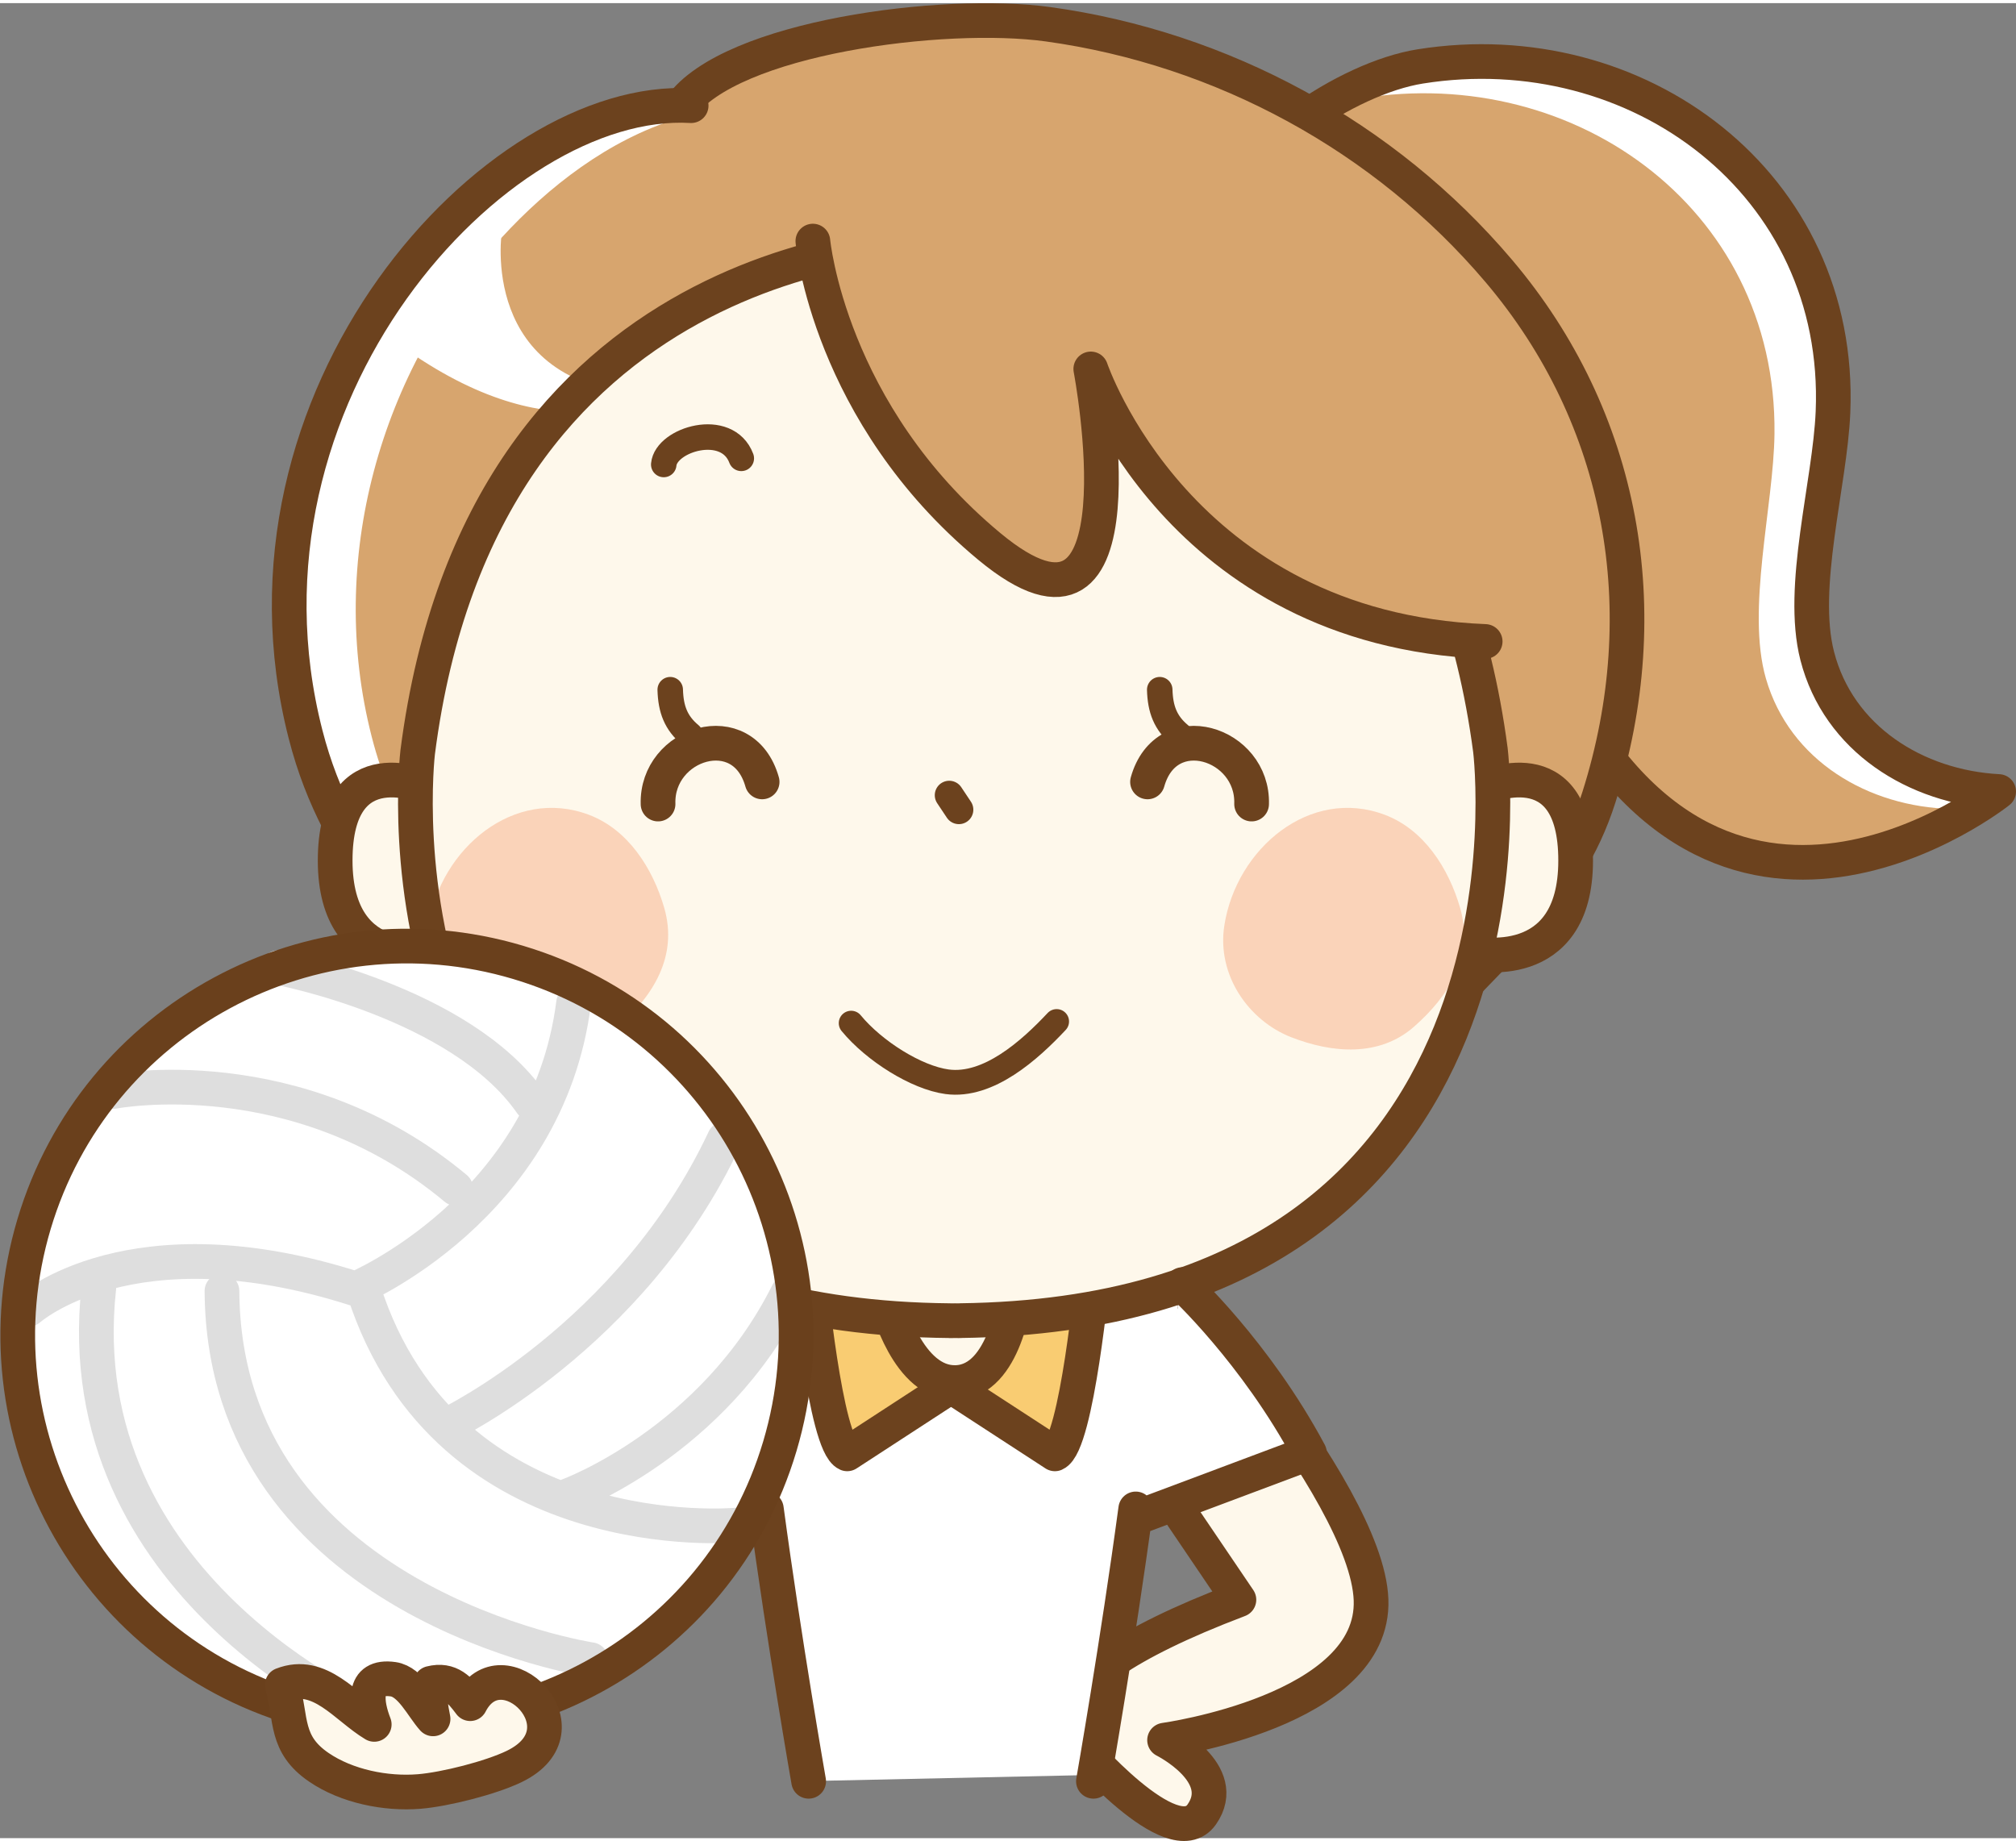 <?xml version="1.0" encoding="UTF-8" standalone="no"?>
<svg xmlns:dc="http://purl.org/dc/elements/1.1/" xmlns:cc="http://creativecommons.org/ns#" xmlns:rdf="http://www.w3.org/1999/02/22-rdf-syntax-ns#" xmlns:svg="http://www.w3.org/2000/svg" xmlns="http://www.w3.org/2000/svg" xmlns:sodipodi="http://sodipodi.sourceforge.net/DTD/sodipodi-0.dtd" xmlns:inkscape="http://www.inkscape.org/namespaces/inkscape" width="150" height="137" viewBox="0 0 194.067 176.645" version="1.1" id="svg4830" inkscape:version="0.92.1 r15371" sodipodi:docname="Clip_Volleyball.svg">
  <rect x="0" y="0" width="194.067" height="176.645" fill="#808080" stroke="none"/>
  <defs id="defs4824"/>
  <sodipodi:namedview id="base" pagecolor="#ffffff" bordercolor="#666666" borderopacity="1.0" inkscape:pageopacity="0.0" inkscape:pageshadow="2" inkscape:zoom="0.35" inkscape:cx="-248.97387" inkscape:cy="445.24551" inkscape:document-units="mm" inkscape:current-layer="layer1" showgrid="false" fit-margin-top="0" fit-margin-left="0" fit-margin-right="0" fit-margin-bottom="0" inkscape:window-width="1280" inkscape:window-height="975" inkscape:window-x="0" inkscape:window-y="24" inkscape:window-maximized="1"/>
  <g inkscape:label="Ebene 1" inkscape:groupmode="layer" id="layer1" transform="translate(56.968,-89.993)">
    <g transform="matrix(0.265,0,0,0.265,-82.65,89.993)" id="g6228">
      <path style="fill:#fef8eb" inkscape:connector-curvature="0" id="path6224" d="m 515.456,453.989 c 0,0 78,85.5 79.5,126 1.5,40.5 -75,51 -75,51 0,0 24,12 13.5,27 -10.5,15 -45,-25.5 -45,-25.5 0,0 -28.5,-19.5 58.5,-52.5 l -31.5,-46.5"/>
      <path style="fill-opacity:0;stroke:#6c421e;stroke-width:12.609;stroke-linecap:round;stroke-linejoin:round" inkscape:connector-curvature="0" id="path6226" d="m 515.456,453.989 c 0,0 78,85.5 79.5,126 1.5,40.5 -75,51 -75,51 0,0 24,12 13.5,27 -10.5,15 -45,-25.5 -45,-25.5 0,0 -28.5,-19.5 58.5,-52.5 l -31.5,-46.5"/>
    </g>
    <g transform="matrix(0.265,0,0,0.265,-82.65,89.993)" id="g6256">
      <path style="fill:#ffffff" inkscape:connector-curvature="0" id="path6230" d="m 387.365,645.933 c 0,0 -26.016,-138.277 -23.538,-175.151 0,0 17.045,-28.803 74.968,-28.803 47.197,0 86.07,31.108 86.07,31.108 0,0 -20.103,142.508 -30.598,170.54"/>
      <g id="g6236">
        <path style="fill:#f9cc72" inkscape:connector-curvature="0" id="path6232" d="m 493.948,461.427 c 0,0 -5.838,62.062 -13.839,65.562 l -36.783,-23.94"/>
        <path style="fill-opacity:0;stroke:#6c421e;stroke-width:12.6;stroke-linecap:round;stroke-linejoin:round" inkscape:connector-curvature="0" id="path6234" d="m 493.948,461.427 c 0,0 -5.838,62.062 -13.839,65.562 l -36.783,-23.94"/>
      </g>
      <g id="g6242">
        <path style="fill:#f9cc72" inkscape:connector-curvature="0" id="path6238" d="m 390.827,461.427 c 0,0 5.84,62.062 13.84,65.562 l 36.781,-23.94"/>
        <path style="fill-opacity:0;stroke:#6c421e;stroke-width:12.6;stroke-linecap:round;stroke-linejoin:round" inkscape:connector-curvature="0" id="path6240" d="m 390.827,461.427 c 0,0 5.84,62.062 13.84,65.562 l 36.781,-23.94"/>
      </g>
      <g id="g6248">
        <path style="fill:#fef8eb" inkscape:connector-curvature="0" id="path6244" d="m 419.177,472.179 c 0,0 7.478,29.697 25.239,28.91 17.763,-0.787 21.184,-31.719 21.184,-31.719"/>
        <path style="fill-opacity:0;stroke:#6c421e;stroke-width:12.609;stroke-linecap:round;stroke-linejoin:round" inkscape:connector-curvature="0" id="path6246" d="m 419.177,472.179 c 0,0 7.478,29.697 25.239,28.91 17.763,-0.787 21.184,-31.719 21.184,-31.719"/>
      </g>
      <path style="fill:#ffffff" inkscape:connector-curvature="0" id="path6250" d="M 402.794,51.639 C 383.71,36.75 339.41,37.851 316.962,44.855 c -24.648,7.689 -46.28,24.378 -63.547,43.183 -44.323,48.271 -63.463,117.289 -47.121,181.099 7.894,30.826 21.86,47.854 37.5,75"/>
      <path style="fill:#ffffff" inkscape:connector-curvature="0" id="path6252" d="m 533.383,80.226 c 10.188,-26.562 48.965,-52.901 75.915,-57.199 78.852,-12.572 153.639,42.504 150.17,125.755 -1.087,26.092 -12.198,63.535 -5.741,88.704 7.742,30.168 35.87,47.75 66.018,49.344 0,0 -102.044,81.272 -161.891,-44.835"/>
      <path style="fill:#d7a56e" inkscape:connector-curvature="0" id="path6254" d="m 513.497,94.671 c 9.397,-26.85 47.379,-54.325 74.19,-59.418 78.446,-14.901 154.828,37.941 153.823,121.26 -0.314,26.112 -10.312,63.867 -3.114,88.833 8.63,29.928 37.268,46.669 67.449,47.37 0,0 -90.347,65.101 -153.897,-59.181"/>
    </g>
    <path style="fill-opacity:0;stroke:#6c421e;stroke-width:3.336;stroke-linecap:round;stroke-linejoin:round" inkscape:connector-curvature="0" id="path6258" d="m 59.664,111.22 c 2.696,-7.028 12.955,-13.997 20.086,-15.134 20.863,-3.326 40.65,11.246 39.732,33.273 -0.288,6.904 -3.227,16.81 -1.519,23.47 2.048,7.982 9.491,12.634 17.467,13.056 0,0 -26.999,21.503 -42.834,-11.863"/>
    <path style="fill:#d7a56e;stroke-width:0.265" inkscape:connector-curvature="0" id="path6260" d="m 8.565,99.962 c 4.766,-6.672 25.306,-9.327 35.362,-7.935 16.78,2.321 32.4,10.802 43.367,23.73 12.048,14.203 15.332,32.726 9.664,50.649 -3.162,9.998 -10.247,14.631 -16.648,22.247"/>
    <path style="fill-opacity:0;stroke:#6c421e;stroke-width:3.336;stroke-linecap:round;stroke-linejoin:round" inkscape:connector-curvature="0" id="path6262" d="m 8.565,99.962 c 4.766,-6.672 25.306,-9.327 35.362,-7.935 16.78,2.321 32.4,10.802 43.367,23.73 12.048,14.203 15.332,32.726 9.664,50.649 -3.162,9.998 -10.247,14.631 -16.648,22.247"/>
    <g transform="matrix(0.265,0,0,0.265,-82.65,89.993)" id="g6316">
      <path style="fill:#d7a56e" inkscape:connector-curvature="0" id="path6264" d="m 428.413,48.886 c -19.083,-14.889 -63.384,-13.787 -85.83,-6.784 -24.651,7.689 -46.281,24.378 -63.549,43.184 -44.323,48.271 -63.463,117.289 -47.121,181.099 7.893,30.826 21.861,47.853 37.5,75"/>
      <path style="fill:#ffffff" inkscape:connector-curvature="0" id="path6266" d="m 279.238,82.71 c 0,0 -9.008,55.839 52.236,59.439 0,0 -34.225,23.418 -91.864,-19.813"/>
      <g id="g6272">
        <path style="fill:#fef8eb" inkscape:connector-curvature="0" id="path6268" d="m 252.287,285.053 c 0,0 -33.624,-15.613 -33.624,26.416 0,42.03 37.227,33.626 37.227,33.626"/>
        <path style="fill-opacity:0;stroke:#6c421e;stroke-width:12.609;stroke-linecap:round;stroke-linejoin:round" inkscape:connector-curvature="0" id="path6270" d="m 252.287,285.053 c 0,0 -33.624,-15.613 -33.624,26.416 0,42.03 37.227,33.626 37.227,33.626"/>
      </g>
      <g id="g6278">
        <path style="fill:#fef8eb" inkscape:connector-curvature="0" id="path6274" d="m 635.658,285.053 c 0,0 33.624,-15.613 33.624,26.416 0,42.03 -37.226,33.626 -37.226,33.626"/>
        <path style="fill-opacity:0;stroke:#6c421e;stroke-width:12.609;stroke-linecap:round;stroke-linejoin:round" inkscape:connector-curvature="0" id="path6276" d="m 635.658,285.053 c 0,0 33.624,-15.613 33.624,26.416 0,42.03 -37.226,33.626 -37.226,33.626"/>
      </g>
      <path style="fill:#fef8eb" inkscape:connector-curvature="0" id="path6280" d="M 637.195,271.377 C 613.19,89.436 460.293,85.821 442.004,86.049 c -18.576,-0.144 -171.129,4.26 -194.488,186.07 0,0 -24.569,204.627 193.363,206.489 v 0.024 c 0.599,-0.008 1.191,-0.015 1.782,-0.021 0.627,0.008 1.248,0.015 1.885,0.015 v -0.03 C 662.479,475.911 637.195,271.377 637.195,271.377"/>
      <path style="fill:#fad3b9" inkscape:connector-curvature="0" id="path6282" d="m 252.551,335.065 c -2.817,18.043 8.879,34.577 24.288,40.578 14.951,5.834 32.036,7.242 44.628,-3.828 12.481,-10.976 21.839,-25.417 16.751,-43.107 -4.193,-14.533 -13.239,-28.504 -27.294,-33.832 -27.242,-10.317 -54.012,12.207 -58.373,40.189"/>
      <path style="fill:#fad3b9" inkscape:connector-curvature="0" id="path6284" d="m 541.662,335.065 c -2.818,18.043 8.878,34.577 24.288,40.578 14.951,5.834 32.036,7.242 44.628,-3.828 12.481,-10.976 21.838,-25.417 16.75,-43.107 -4.193,-14.533 -13.239,-28.504 -27.294,-33.832 -27.242,-10.317 -54.011,12.207 -58.372,40.189"/>
      <path style="fill-opacity:0;stroke:#6c421e;stroke-width:12.609;stroke-linecap:round;stroke-linejoin:round" inkscape:connector-curvature="0" id="path6286" d="M 638.322,271.377 C 614.315,89.436 461.42,85.821 443.131,86.049 c -18.578,-0.144 -171.132,4.26 -194.49,186.07 0,0 -24.569,204.627 193.365,206.489 v 0.024 c 0.598,-0.008 1.191,-0.015 1.781,-0.021 0.627,0.008 1.248,0.015 1.885,0.015 v -0.03 c 217.935,-2.685 192.65,-207.219 192.65,-207.219 z"/>
      <path style="fill-opacity:0;stroke:#6c421e;stroke-width:10.5;stroke-linecap:round;stroke-linejoin:round" inkscape:connector-curvature="0" id="path6288" d="m 441.728,287.729 c 1.171,1.753 2.339,3.507 3.507,5.263"/>
      <path style="fill-opacity:0;stroke:#6c421e;stroke-width:9.261;stroke-linecap:round;stroke-linejoin:round" inkscape:connector-curvature="0" id="path6290" d="m 338.026,167.594 c 0.811,-9.098 23.039,-15.889 28.171,-2.229"/>
      <path style="fill-opacity:0;stroke:#6c421e;stroke-width:12.609;stroke-linecap:round;stroke-linejoin:round" inkscape:connector-curvature="0" id="path6292" d="m 347.975,37.244 c -71.062,-4.108 -171.562,105.392 -140.062,228.391 3.117,12.172 7.182,22.194 11.922,31.536"/>
      <path style="fill:#d7a56e" inkscape:connector-curvature="0" id="path6294" d="m 636.413,231.885 c -111.532,-4.5 -143.261,-98.999 -143.261,-98.999 0,0 21.486,112.872 -36.838,64.499 C 397.99,149.013 386.467,75.196 386.467,75.196 c 0,0 48.837,-50.997 174.695,4.125 125.858,55.122 75.251,152.564 75.251,152.564"/>
      <path style="fill-opacity:0;stroke:#6c421e;stroke-width:12.609;stroke-linecap:round;stroke-linejoin:round" inkscape:connector-curvature="0" id="path6296" d="m 392.194,86.446 c 0,0 5.796,62.567 64.12,110.939 58.324,48.373 36.838,-64.499 36.838,-64.499 0,0 31.729,94.499 143.26,98.999"/>
      <path style="fill-opacity:0;stroke:#6c421e;stroke-width:9;stroke-linecap:round;stroke-linejoin:round" inkscape:connector-curvature="0" id="path6298" d="m 406.102,370.528 c 8.361,10.152 23.735,19.793 34.834,21.293 15.06,2.035 30.099,-11.528 39.815,-21.891"/>
      <path style="fill-opacity:0;stroke:#6c421e;stroke-width:9.261;stroke-linecap:round;stroke-linejoin:round" inkscape:connector-curvature="0" id="path6300" d="m 340.378,249.401 c 0.195,7.06 2.065,12.087 7.278,16.415"/>
      <path style="fill-opacity:0;stroke:#6c421e;stroke-width:12.609;stroke-linecap:round;stroke-linejoin:round" inkscape:connector-curvature="0" id="path6302" d="m 373.763,282.893 c -6.851,-24.253 -38.483,-14.174 -37.809,8.043"/>
      <path style="fill-opacity:0;stroke:#6c421e;stroke-width:9.261;stroke-linecap:round;stroke-linejoin:round" inkscape:connector-curvature="0" id="path6304" d="m 518.195,249.401 c 0.196,7.06 2.066,12.087 7.28,16.415"/>
      <path style="fill-opacity:0;stroke:#6c421e;stroke-width:12.609;stroke-linecap:round;stroke-linejoin:round" inkscape:connector-curvature="0" id="path6306" d="m 513.762,282.893 c 6.851,-24.253 38.482,-14.174 37.808,8.043"/>
      <g id="g6312">
        <path style="fill:#ffffff" inkscape:connector-curvature="0" id="path6308" d="m 358.331,465.505 c 0,0 -35.998,24.749 -46.123,61.121 l 62.997,23.624"/>
        <path style="fill-opacity:0;stroke:#6c421e;stroke-width:12.609;stroke-linecap:round;stroke-linejoin:round" inkscape:connector-curvature="0" id="path6310" d="m 358.331,465.505 c 0,0 -35.998,24.749 -46.123,61.121 l 62.997,23.624"/>
      </g>
      <path style="fill:#ffffff" inkscape:connector-curvature="0" id="path6314" d="m 526.445,465.505 c 0,0 26.511,24.484 46.124,61.121 l -62.997,23.624"/>
    </g>
    <g transform="matrix(0.265,0,0,0.265,-82.65,89.993)" id="g6326">
      <path style="fill-opacity:0;stroke:#6c421e;stroke-width:12.609;stroke-linecap:round;stroke-linejoin:round" inkscape:connector-curvature="0" id="path6318" d="m 494.113,645.933 c 0,0 8.878,-50.735 15.367,-98.937 m -118.816,98.937 c 0,0 -8.879,-50.735 -15.368,-98.937 m 151.149,-81.491 c 0,0 26.511,24.484 46.124,61.121 l -62.997,23.624"/>
      <path style="fill:#ffffff" inkscape:connector-curvature="0" id="path6320" d="m 285.097,348.45 c 74.808,22.292 117.381,101.008 95.089,175.818 C 357.894,599.077 279.178,641.649 204.368,619.357 129.559,597.064 86.987,518.349 109.279,443.54 131.572,368.73 210.287,326.157 285.097,348.45"/>
      <path style="fill-opacity:0;stroke:#dedede;stroke-width:12.609;stroke-linecap:round;stroke-linejoin:round" inkscape:connector-curvature="0" id="path6322" d="m 303.229,542.223 c 0,0 52.739,-19.171 79.965,-73.875 m -123.716,48.093 c 0,0 66.875,-31.96 100.585,-103.846 M 231.97,622.491 c 0,0 -111.1,-47.217 -99.16,-155.913 m 178.762,135.193 c 0,0 -133.365,-20.335 -134.029,-133.938 m 51.526,-0.094 C 259.521,562.59 364.38,552.87 364.38,552.87 M 198.041,350.359 c 0,0 66.375,12.496 91.847,49.219 m -151.681,-4.233 c 0,0 66.662,-12.908 124.246,35.204 m -155.104,43.907 c 0,0 37.293,-33.495 118.735,-7.405 0,0 69.726,-29.294 79.198,-103.853"/>
      <path style="fill-opacity:0;stroke:#6a401c;stroke-width:12.6;stroke-linecap:round;stroke-linejoin:round" inkscape:connector-curvature="0" id="path6324" d="m 285.097,348.45 c 74.808,22.292 117.381,101.008 95.089,175.818 C 357.894,599.077 279.178,641.649 204.368,619.357 129.559,597.064 86.987,518.349 109.279,443.54 131.572,368.73 210.287,326.157 285.097,348.45 Z"/>
    </g>
    <path style="fill:#fef8eb;stroke-width:0.265" inkscape:connector-curvature="0" id="path6328" d="m -11.705,253.696 c 3.033,-5.895 11.609,2.484 4.229,6.047 -2.259,1.091 -6.644,2.201 -9.128,2.405 -3.211,0.264 -6.991,-0.494 -9.673,-2.33 -3.26,-2.231 -2.611,-4.575 -3.518,-7.937 3.633,-1.418 6.098,2.163 8.854,3.809 -0.756,-1.93 -1.268,-4.792 1.823,-4.348 1.688,0.242 2.79,2.65 3.84,3.816 -0.222,-1.107 -0.41,-2.237 -0.227,-3.425 1.857,-0.47 2.796,0.625 3.801,1.962"/>
    <path style="fill-opacity:0;stroke:#6c421e;stroke-width:3.336;stroke-linecap:round;stroke-linejoin:round" inkscape:connector-curvature="0" id="path6330" d="m -11.705,253.696 c 3.033,-5.895 11.609,2.484 4.229,6.047 -2.259,1.091 -6.644,2.201 -9.128,2.405 -3.211,0.264 -6.991,-0.494 -9.673,-2.33 -3.26,-2.231 -2.611,-4.575 -3.518,-7.937 3.633,-1.418 6.098,2.163 8.854,3.809 -0.756,-1.93 -1.268,-4.792 1.823,-4.348 1.688,0.242 2.79,2.65 3.84,3.816 -0.222,-1.107 -0.41,-2.237 -0.227,-3.425 1.857,-0.47 2.796,0.625 3.801,1.962 z"/>
  </g>
</svg>

